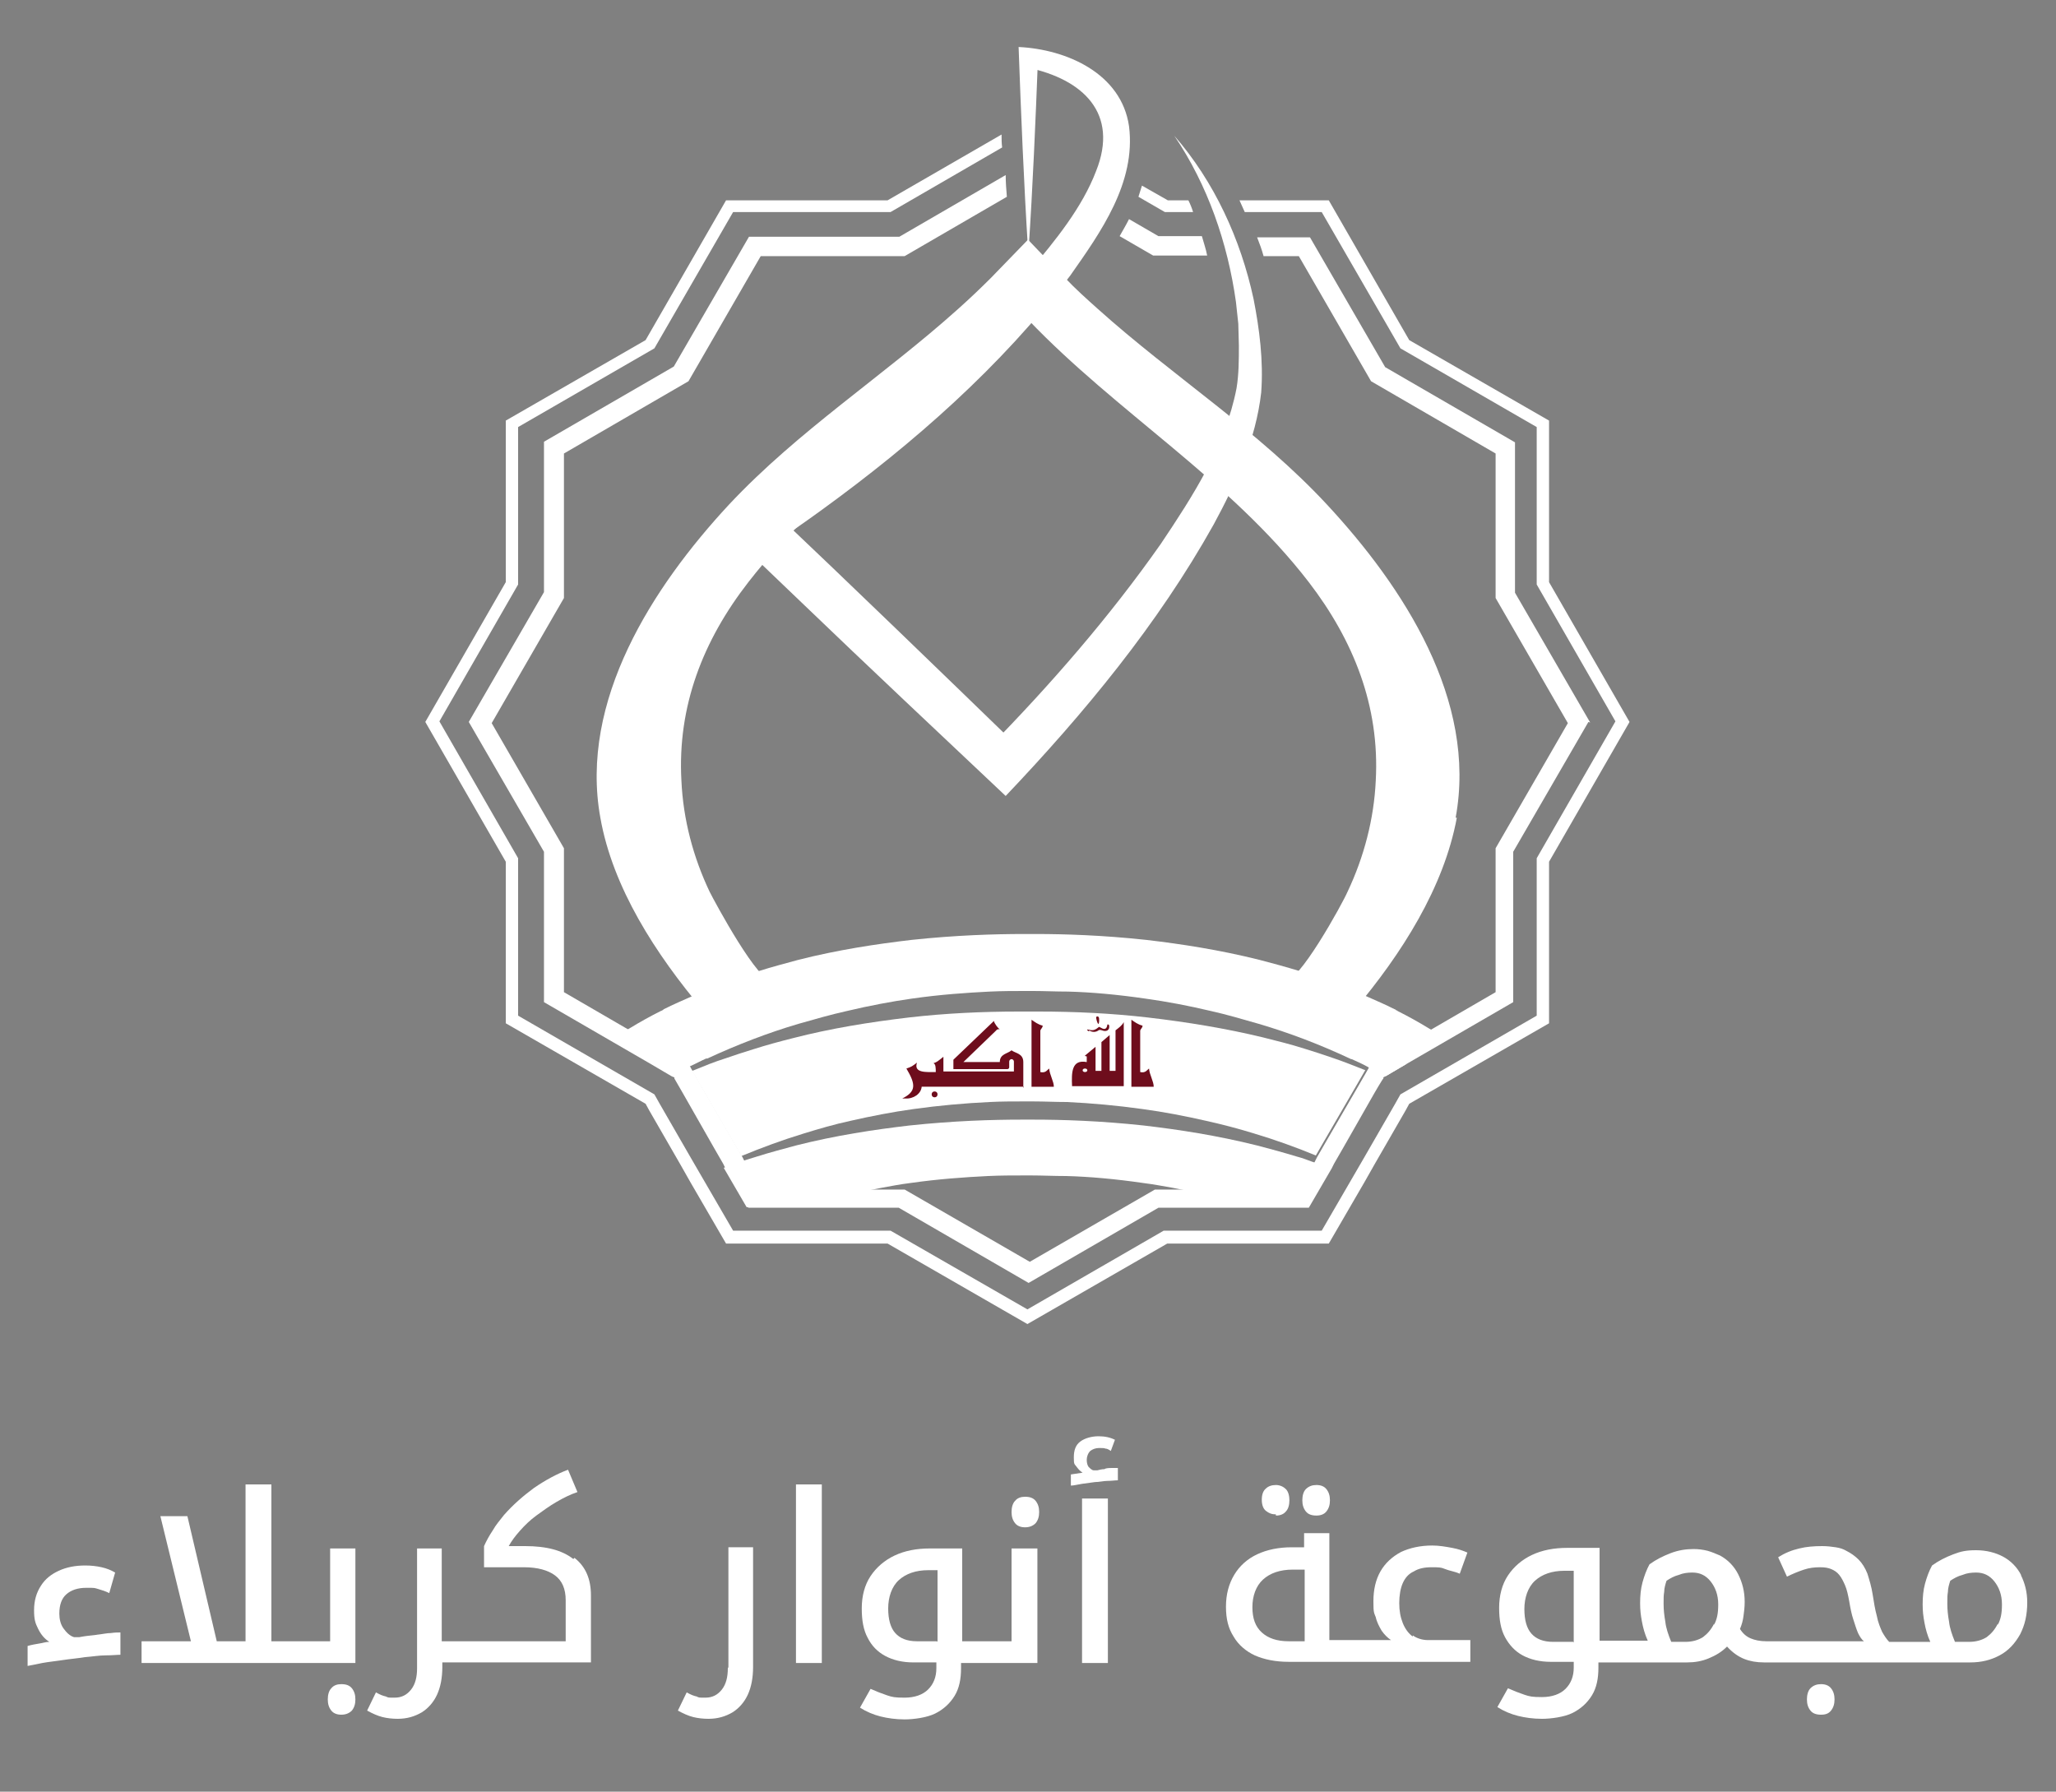 <svg xmlns="http://www.w3.org/2000/svg" id="_11" viewBox="0 0 350 305"><rect x="0" y="0" width="350" height="305" fill="#808080" stroke="none"/><defs><style>.cls-1{fill:#fff;}.cls-2{fill:#6e0d1c;}</style></defs><g><path class="cls-1" d="m16.5,278.3c-.9.1-2,.2-3,.4h-.9c-.7-.2-1.3-.8-1.8-1.5-.5-.7-.7-1.6-.7-2.5,0-1.5.4-2.6,1.2-3.3.8-.7,1.9-1.1,3.4-1.1s1.3,0,2,.2,1.3.4,1.9.7l1-3.5c-.7-.4-1.4-.7-2.3-.9-.9-.2-1.8-.3-2.8-.3-1.7,0-3.2.3-4.5.9-1.3.6-2.3,1.4-3,2.5-.8,1.2-1.2,2.6-1.2,4.2s.2,2.2.7,3.2c.5,1,1.1,1.7,1.9,2.2-.6,0-1.1.2-1.8.3-.6.1-1.2.2-1.9.4v3.4c.6-.1,1.5-.3,2.5-.5,1.1-.2,2.2-.3,3.5-.5,1.3-.2,2.6-.3,3.8-.5,1.3-.1,2.4-.3,3.5-.3,1.1,0,1.9-.1,2.5-.1v-3.8c-.4,0-.9,0-1.6.1-.7,0-1.5.2-2.5.3Z"></path><polygon class="cls-1" points="56.2 279.4 51.4 279.4 51 279.4 46.2 279.4 46.2 252.7 41.8 252.7 41.8 279.4 36.9 279.4 31.9 258.1 27.3 258.1 32.5 279.4 24.1 279.4 24.1 283.1 51 283.1 51.4 283.1 60.5 283.1 60.5 263.6 56.2 263.6 56.2 279.4"></polygon><path class="cls-1" d="m58.1,286.7c-.7,0-1.3.2-1.7.7-.4.4-.6,1.1-.6,1.9s.2,1.4.6,1.9c.4.5,1,.7,1.7.7s1.3-.2,1.8-.7c.4-.5.6-1.1.6-1.9s-.2-1.4-.6-1.9c-.4-.5-1-.7-1.8-.7Z"></path><path class="cls-1" d="m97.6,265.4c-1.9-1.5-4.6-2.2-8.2-2.2h-2.8c.5-.9,1.1-1.7,1.9-2.6.8-.9,1.7-1.8,2.8-2.6,1.1-.8,2.2-1.6,3.4-2.3,1.2-.7,2.4-1.3,3.6-1.7l-1.6-3.8c-1.9.7-3.9,1.8-5.8,3.1-1.9,1.4-3.6,2.9-5.1,4.6-.7.9-1.4,1.7-1.9,2.6-.6.9-1.1,1.8-1.5,2.7v3.6h6.8c2.3,0,4.1.5,5.3,1.4,1.2.9,1.8,2.3,1.8,4.2v7h-21.1v-15.8h-4.2v20.4c0,1.5-.3,2.7-1,3.6-.7.9-1.6,1.4-2.8,1.4s-1.1,0-1.5-.2c-.5-.1-1-.3-1.7-.7l-1.5,3.1c.9.5,1.8.9,2.6,1.1.8.2,1.7.3,2.6.3,1.6,0,2.9-.4,4.1-1.1,1.1-.7,2-1.7,2.6-3,.6-1.3.9-2.9.9-4.7v-.8h25.3v-11.4c0-2.8-.9-4.9-2.8-6.4Z"></path><path class="cls-1" d="m123.9,284c0,1.5-.3,2.7-1,3.6-.7.9-1.6,1.4-2.8,1.4s-1.1,0-1.5-.2c-.5-.1-1-.3-1.7-.7l-1.5,3.1c.9.5,1.8.9,2.6,1.1.8.2,1.7.3,2.6.3,1.6,0,2.9-.4,4.1-1.1,1.1-.7,2-1.7,2.6-3,.6-1.3.9-2.9.9-4.7v-20.4h-4.2v20.4Z"></path><rect class="cls-1" x="135.5" y="252.7" width="4.4" height="30.4"></rect><path class="cls-1" d="m174.5,254.8c-.7,0-1.3.2-1.7.7-.4.4-.6,1.1-.6,1.9s.2,1.4.6,1.9c.4.5,1,.7,1.7.7s1.3-.2,1.8-.7c.4-.5.6-1.1.6-1.9s-.2-1.4-.6-1.9-1-.7-1.8-.7Z"></path><path class="cls-1" d="m172.4,279.4h-8.6v-15.8h-5.5c-2.3,0-4.3.4-6,1.2-1.7.8-3.1,2-4.1,3.5-1,1.5-1.5,3.4-1.5,5.5s.3,3.7,1,5c.7,1.4,1.7,2.4,3,3.1,1.3.7,2.9,1.1,4.8,1.1h3.9v1c0,1.5-.5,2.7-1.4,3.6-.9.9-2.3,1.4-4,1.4s-2.1-.1-3-.4c-.9-.3-1.9-.7-2.8-1.1l-1.8,3.2c1.1.7,2.3,1.2,3.5,1.5,1.2.3,2.6.5,4.1.5s3.8-.3,5.2-1,2.5-1.7,3.3-3c.8-1.3,1.1-2.9,1.1-4.7v-.9h13v-19.5h-4.4v15.8Zm-12.9,0h-3.4c-1.7,0-2.9-.5-3.7-1.4-.8-.9-1.2-2.3-1.2-4.2s.6-3.7,1.8-4.8c1.2-1.1,2.9-1.7,5-1.7h1.6v12.2Z"></path><path class="cls-1" d="m188,250.1c-.4,0-.8.1-1.2.2h-.6c-.3,0-.6-.3-.9-.6-.2-.3-.3-.7-.3-1.2s.2-1.1.6-1.5c.4-.3.9-.5,1.5-.5s.8,0,1.1.1c.3,0,.6.2.9.4l.7-1.9c-.8-.4-1.7-.6-2.8-.6s-2.3.3-3.1.9c-.8.6-1.1,1.5-1.1,2.7s.1,1.1.4,1.5.6.8,1.1,1.1l-2,.3v1.9c.5,0,1.2-.2,1.9-.3.7-.1,1.4-.2,2.2-.3.7,0,1.5-.2,2.1-.2.7,0,1.3-.1,1.8-.1v-2.1c-.2,0-.5,0-.9,0-.4,0-.8,0-1.2.1Z"></path><rect class="cls-1" x="184.2" y="255.1" width="4.4" height="28"></rect><path class="cls-1" d="m224.1,258c.7,0,1.3-.2,1.7-.7.4-.5.6-1.1.6-1.9s-.2-1.4-.6-1.9c-.4-.5-1-.7-1.7-.7s-1.3.2-1.8.7c-.4.4-.6,1.1-.6,1.9s.2,1.4.6,1.9c.4.5,1,.7,1.8.7Z"></path><path class="cls-1" d="m217.2,258c.7,0,1.3-.2,1.7-.7.4-.4.6-1.1.6-1.9s-.2-1.5-.6-1.9-1-.7-1.7-.7-1.3.2-1.7.6c-.5.4-.7,1.1-.7,1.9s.2,1.5.7,1.9c.5.4,1,.6,1.7.6Z"></path><path class="cls-1" d="m240.5,278.6c-.7-.5-1.3-1.3-1.7-2.3-.4-1-.6-2.1-.6-3.4s.2-2.5.6-3.4c.4-.9,1-1.6,1.9-2,.8-.5,1.8-.7,3-.7s1.6,0,2.3.3,1.6.4,2.5.8l1.3-3.6c-.7-.3-1.5-.6-2.6-.8-1.1-.2-2.2-.4-3.4-.4-2,0-3.8.4-5.3,1.1-1.5.8-2.7,1.9-3.5,3.3s-1.2,3.1-1.2,5.1.1,1.9.4,2.7c.2.9.6,1.6,1,2.3.5.7,1,1.2,1.6,1.6h-10.5v-18.2h-4.3v2.4h-2.1c-2.2,0-4.2.4-5.9,1.2-1.7.8-3,2-3.9,3.5-.9,1.5-1.4,3.3-1.4,5.4s.4,3.7,1.3,5.1c.8,1.4,2.1,2.5,3.6,3.2,1.6.7,3.5,1.1,5.8,1.1h30.9v-3.7h-7.2c-1,0-1.9-.3-2.6-.8Zm-18.4.8h-2.7c-2,0-3.5-.5-4.6-1.5-1.1-1-1.6-2.4-1.6-4.3s.6-3.6,1.8-4.7c1.2-1.1,2.9-1.7,5.1-1.7h2v12.2Z"></path><path class="cls-1" d="m310,286.7c-.7,0-1.3.2-1.8.7-.4.4-.6,1.1-.6,1.9s.2,1.4.6,1.9c.4.5,1,.7,1.8.7s1.3-.2,1.7-.7.6-1.1.6-1.9-.2-1.4-.6-1.9c-.4-.5-1-.7-1.7-.7Z"></path><path class="cls-1" d="m344.1,268.2c-.7-1.4-1.8-2.5-3.1-3.2-1.3-.7-2.9-1.1-4.6-1.1s-2.6.2-3.9.7c-1.3.5-2.5,1.1-3.6,1.9-.5.9-.9,2-1.2,3.1s-.4,2.3-.4,3.5.1,2,.3,3.1c.2,1.1.5,2.2,1,3.3h-7c-.4-.4-.8-1-1.2-1.7-.3-.7-.7-1.6-.9-2.7-.3-1.1-.5-2.3-.7-3.6-.2-1.4-.6-2.6-.9-3.6-.4-1-.9-1.8-1.5-2.4-.6-.6-1.3-1.1-2.1-1.5-.5-.3-1.1-.5-1.8-.6-.7-.1-1.4-.2-2.3-.2-1.4,0-2.7.1-3.9.4-1.3.3-2.5.8-3.6,1.5l1.5,3.3c1-.5,2-.9,2.9-1.2.9-.3,1.8-.4,2.7-.4s1.4.1,1.9.3c.5.2,1,.5,1.4,1s.7,1.1,1,1.8c.3.7.5,1.6.7,2.7.2,1.2.4,2.2.7,3.1.3.9.5,1.6.8,2.3.3.6.6,1.1,1,1.4h-16.6c-1.1,0-2-.2-2.7-.5-.7-.3-1.3-.8-1.8-1.6.3-.7.5-1.4.6-2.2.1-.7.2-1.5.2-2.4,0-1.8-.4-3.3-1.1-4.7s-1.8-2.5-3.1-3.2c-.7-.3-1.4-.6-2.1-.8-.8-.2-1.6-.3-2.4-.3-1.3,0-2.6.2-3.9.7-1.3.5-2.5,1.1-3.6,1.9-.5.9-.9,2-1.2,3.1s-.4,2.3-.4,3.5.1,2,.3,3.1c.2,1.1.5,2.2,1,3.3h-8.2v-15.8h-5.5c-2.3,0-4.3.4-6,1.2-1.7.8-3.1,2-4.1,3.5-1,1.5-1.5,3.4-1.5,5.5s.3,3.7,1,5,1.7,2.4,3,3.1c1.3.7,2.9,1.1,4.8,1.1h3.9v1c0,1.5-.5,2.7-1.4,3.6s-2.3,1.4-4,1.4-2.1-.1-3-.4c-.9-.3-1.9-.7-2.8-1.1l-1.8,3.2c1.1.7,2.3,1.2,3.5,1.5,1.2.3,2.6.5,4.1.5s3.8-.3,5.2-1c1.4-.7,2.5-1.7,3.3-3,.8-1.3,1.1-2.9,1.1-4.7v-.9h15.1c1.3,0,2.5-.2,3.7-.7s2.2-1.1,3.1-2c.9,1,1.9,1.7,2.9,2.1,1,.4,2.1.6,3.4.6,0,0,0,0,0,0h35.1c1.9,0,3.5-.4,5-1.2,1.5-.8,2.6-2,3.5-3.6.4-.8.7-1.6.9-2.5.2-.9.3-1.9.3-2.9,0-1.8-.4-3.3-1.1-4.7Zm-76.3,11.3h-3.4c-1.7,0-2.9-.5-3.7-1.4s-1.2-2.3-1.2-4.2.6-3.7,1.8-4.8,2.9-1.7,5-1.7h1.6v12.2Zm24-3.1c-.5,1-1.1,1.7-1.9,2.3-.8.5-1.8.8-3,.8h-2.4c-.5-1.2-.9-2.4-1-3.4-.2-1.1-.3-2.1-.3-3.1s0-1.4.1-2c0-.6.2-1.3.4-1.9.6-.4,1.3-.8,2.1-1,.7-.3,1.5-.4,2.3-.4,1.3,0,2.3.5,3.1,1.5s1.3,2.3,1.3,3.9-.2,2.5-.7,3.5Zm48.3,0c-.5,1-1.1,1.7-1.9,2.3-.8.5-1.8.8-3,.8h-2.4c-.5-1.2-.9-2.4-1-3.4-.2-1.1-.3-2.1-.3-3.1s0-1.4.1-2c0-.6.2-1.3.4-1.9.6-.4,1.3-.8,2.1-1,.7-.3,1.5-.4,2.3-.4,1.3,0,2.3.5,3.1,1.5s1.3,2.3,1.3,3.9-.2,2.5-.7,3.5Z"></path></g><path class="cls-1" d="m248,139.2c-2.2,11.9-9.4,23.2-17.5,32.8-.1,0-.2-.1-.3-.2-3.8-1.9-7.6-3.5-11.5-4.9,2.2.8,9.9-13.2,10.7-15.1,2.8-5.9,4.5-12.4,4.8-18.9.7-12.7-3.8-23.9-11.4-33.8-13.4-17.4-32.7-28.9-47.7-44.6-15.1,15.7-34.3,27.3-47.7,44.6-7.7,9.9-12.1,21.1-11.4,33.8.3,6.6,2,13,4.8,18.9.9,1.8,8.5,15.9,10.7,15.1-3.9,1.4-7.7,3-11.5,4.9-.1,0-.2.1-.3.2-8.1-9.6-15.4-20.9-17.5-32.8-3.6-19.9,8.9-39.3,21.9-53.3,11.8-12.6,26.3-21.9,39-33.3,1.9-1.7,3.8-3.5,5.6-5.3h0c2.1-2.2,4.2-4.3,6.3-6.5,2.1,2.2,4.2,4.4,6.3,6.5h0c1.8,1.9,3.7,3.6,5.6,5.3,12.7,11.4,27.3,20.7,39,33.3,13,14,25.6,33.3,21.9,53.3Z"></path><path class="cls-1" d="m243.9,175.6l-4.6,5.6h0l-3.4,2c-.8-.5-1.7-.9-2.5-1.3-.2,0-.4-.2-.6-.3-.9-.5-1.8-.9-2.7-1.3,0,0,0,0-.1,0-5.3-2.5-10.6-4.5-15.7-6-2.8-.8-5.5-1.6-8.2-2.2-3.8-.9-7.5-1.6-11.1-2.1-4.8-.7-9.3-1.1-13.2-1.2-2.1,0-4.1-.1-5.9-.1s-.5,0-.8,0h0c-.2,0-.4,0-.6,0-1.8,0-3.9,0-6,.1-4,.2-8.4.5-13.3,1.2-3.5.5-7.2,1.2-11,2.1-2.7.6-5.5,1.4-8.3,2.2-5.1,1.5-10.3,3.5-15.5,5.9,0,0-.1,0-.2,0-.9.4-1.8.9-2.7,1.3-.2,0-.4.2-.6.3-.8.4-1.7.9-2.5,1.3l-3.4-2-4.6-5.6c.2-.1.5-.3.7-.4,1.8-1.1,3.6-2.1,5.4-3,0,0,.1,0,.2-.1.1,0,.2-.1.3-.2,1.6-.8,3.2-1.5,4.8-2.2h0c2.2-1,4.5-1.9,6.7-2.7,1.6-.6,3.2-1.1,4.7-1.6,2.2-.7,4.5-1.3,6.7-1.9,6.7-1.7,13.3-2.7,19.3-3.4,7.5-.8,14.1-1,19.1-1,.3,0,.6,0,.9,0,.4,0,.7,0,1.1,0,4.9,0,11.4.2,18.8,1,6,.7,12.5,1.7,19.3,3.4,2.3.6,4.5,1.2,6.8,1.9,1.6.5,3.2,1,4.7,1.6,2.3.8,4.5,1.7,6.7,2.7h0c1.6.7,3.2,1.4,4.8,2.2.1,0,.2.1.3.2,0,0,.2,0,.2.1,1.8.9,3.6,1.9,5.4,3,.2.1.5.3.7.4Z"></path><path class="cls-1" d="m226.5,198.8l-3.9,6.7h-9.3c-2.5-.8-5-1.4-7.5-2-2.1-.5-4.2-.9-6.2-1.3-1.7-.3-3.3-.6-4.9-.8-4.8-.7-9.3-1.1-13.2-1.2-2.1,0-4.1-.1-5.9-.1s-.5,0-.8,0h0c-.2,0-.4,0-.6,0-1.8,0-3.9,0-6,.1-4,.2-8.4.5-13.3,1.2-1.6.2-3.2.5-4.8.8-2,.4-4.1.8-6.2,1.3-2.4.6-4.9,1.2-7.5,2h-9.3l-3.9-6.7c.3-.1.6-.2.8-.3.8-.3,1.5-.5,2.3-.8.8-.3,1.6-.5,2.5-.8,2.2-.7,4.5-1.3,6.7-1.9,6.7-1.7,13.3-2.7,19.3-3.4,7.5-.8,14.1-1,19.1-1,.3,0,.6,0,.9,0,.4,0,.7,0,1.1,0,4.9,0,11.4.2,18.8,1,6,.7,12.5,1.7,19.3,3.4,2.3.6,4.5,1.2,6.8,1.9.8.2,1.6.5,2.4.8.8.3,1.5.5,2.3.8.3,0,.6.2.8.3Z"></path><path class="cls-1" d="m175,42.4c-.7-11-1.2-23.3-1.6-34.4,8.2.4,17.5,4.5,18.8,13.5,1.2,9.6-4.8,18-10,25.4-11.8,15.5-26.6,28.5-42.3,39.9-2.9,2.1-6,4.3-9,6.2,0,0,.6-6.1.6-6.1,13.3,12.6,28.9,27.7,42,40.4h-5.2c10.5-10.7,20.6-22.3,29.3-34.7,5.5-8.2,11-16.7,12.9-26.5.4-2.4.4-4.9.4-7.3,0,0-.1-3.7-.1-3.7l-.4-3.7c-1.4-10-4.8-19.9-10.5-28.3,6.8,7.8,11.3,17.6,13.5,27.8,1,5.1,1.7,10.5,1.3,15.9-.9,8-4.3,15.5-8.1,22.5-9.5,17-22,32.1-35.4,46.2-10.5-9.9-24-22.6-34.4-32.6-2.5-2.4-11.7-11.2-14.1-13.5,0,0,4.2-2.7,4.2-2.7,7.8-5,15.6-10.7,22.9-16.5,9.1-7.3,17.9-15.2,25.5-24.1,4.3-5.1,8.9-10.7,11.3-17,3.9-9.8-2.2-15.6-11.7-17.6,0,0,1.8-1.6,1.8-1.6-.4,10.4-.9,22.2-1.6,32.6h0Z"></path><path class="cls-1" d="m205.5,43.5h-9.2l-5.7-3.3c.5-.9,1.1-1.9,1.6-2.9l5,2.9h7.4c.3,1.1.7,2.2.9,3.3Z"></path><path class="cls-1" d="m270.4,122.9l-12.8,22.1v25.6l-18.3,10.6h0l-3.4,2-.4.2v.2c-.1,0-1.6,2.6-1.6,2.6l-5.3,9.3-1.5,2.6-.4.8-3.9,6.7h-25.6l-22.1,12.8-22.1-12.8h-25.6l-3.9-6.7-.4-.8-1.5-2.6-5.3-9.3-1.5-2.6v-.2c-.1,0-.5-.2-.5-.2l-3.4-2-18.3-10.6v-25.6l-12.8-22.1,12.8-22.1v-25.6l22.1-12.8,12.8-22.1h25.6l18.1-10.5c0,1.2.1,2.5.2,3.7l-17.4,10.1h-24.5l-12.3,21.3-21.2,12.3v24.6l-12.3,21.3,12.3,21.3v24.5l11.2,6.5,10.1,5.8.3.6.4.7,1.5,2.6,5.4,9.3,1.5,2.6.5,1,2.6,4.5h24.5l21.3,12.3,21.3-12.3h24.5l2.6-4.5.5-1,1.5-2.6,5.4-9.3,1.5-2.6.4-.7.3-.6,10.1-5.8,11.2-6.5v-24.5l12.3-21.3-12.3-21.3v-24.6l-21.2-12.3-12.3-21.3h-6c-.3-1.1-.7-2.2-1.1-3.2h9l12.8,22.1,22.1,12.8v25.6l12.8,22.1Z"></path><path class="cls-1" d="m203.1,36.1h-4.8l-4.5-2.6c.2-.6.4-1.3.6-1.9l4.4,2.5h3.5c.3.6.6,1.3.8,2Z"></path><path class="cls-1" d="m277.4,122.9l-13.7,23.8v27.5l-23.8,13.7-.6,1.1-5.3,9.2-1.7,3-5.4,9.3-.7,1.2h-27.5l-23.8,13.7-23.8-13.7h-27.5l-.7-1.2-5.4-9.3-1.7-3-5.3-9.2-.6-1.1-23.8-13.7v-27.5l-13.7-23.8,13.7-23.8v-27.5l23.8-13.7,13.7-23.8h27.5l19.4-11.2c0,.7,0,1.5.1,2.2l-19,11h-26.8l-13.4,23.2-23.2,13.4v26.8l-13.4,23.3,13.4,23.3v26.8l23.2,13.4.9,1.6,5.3,9.2,1.8,3.1,5.4,9.3h0s26.8,0,26.8,0l23.3,13.4,23.2-13.4h26.9s5.4-9.3,5.4-9.3l1.8-3.1,5.3-9.2.9-1.6,23.2-13.4v-26.8l13.4-23.3-13.4-23.3v-26.8l-23.2-13.4-13.4-23.2h-13.1c-.3-.7-.6-1.3-.9-2h15.2l13.7,23.8,23.8,13.7v27.5l13.7,23.8Z"></path><path class="cls-1" d="m232.4,182.2l-1.5,2.6-5.4,9.3-1.5,2.6c-3.4-1.4-7-2.7-10.7-3.8-2.6-.8-5.3-1.5-8-2.1-3.5-.8-7.1-1.5-10.8-2-4.3-.6-8.6-1-12.9-1.2-1.9,0-3.8-.1-5.7-.1h0c-.2,0-.4,0-.7,0h-.2c-.2,0-.3,0-.5,0h-.5c-1.7,0-3.5,0-5.5.1-4.3.2-8.7.6-13,1.2-3.6.5-7.2,1.2-10.7,2-2.8.6-5.5,1.4-8.1,2.2-3.6,1.1-7.1,2.4-10.5,3.8l-1.5-2.6-5.4-9.3-1.5-2.6c.1,0,.2-.1.3-.1,1.7-.7,3.4-1.4,5.3-2,1.7-.6,3.3-1.1,4.9-1.6,2.2-.7,4.4-1.3,6.8-1.9,6.2-1.6,12.9-2.7,19.7-3.5,6.1-.7,12.4-1,18.6-1h.8s2.6,0,2.6,0c6.2,0,12.4.3,18.5,1,6.9.8,13.5,1.9,19.7,3.4,2.4.6,4.8,1.2,7,1.9,1.6.5,3.2,1,4.9,1.6,1.8.6,3.5,1.3,5.3,2,.1,0,.2.1.3.1Z"></path><path class="cls-2" d="m174.3,185h-17.4c-.1,1.2-1.4,2.1-2.8,2-.2,0-.3,0-.5,0,2.4-1.2,2.3-2.4.7-5.1.9-.3,1-.4,1.8-1-.6,1.8,1.6,1.6,3.2,1.6,0-.6,0-1.4-.4-1.5.6-.2.7-.3,1.7-1.1v2.5h12v-1.7c0-.2-.2-.4-.4-.4s-.4.2-.4.4v1c0,.1-.1.3-.3.3h-9.2v-1.6l6.9-6.6c0,.3.7,1.3,1,1.4-.2,0-.5,0-.6.2l-5.6,5.4h6.2c0-1.4,1.3-1.4,2-2,.6.5,2,.5,2,2v4.4Zm1.3,0v-11.4c.6.4,1.1.8,1.9,1,0,.4-.4.6-.4.9v7c.9.2,1.1-.3,1.5-.6.1,1.1.8,2.2.8,3.1h-3.8Zm11.9-7.6l1.4-1.2v6.1h1v-6.9c.5-.4,1.1-.8,1.4-1.4v10.9h-8.8c-.1-2.3-.1-4.6,2.5-4.1v-.9c0-.2-.3,0-.3-.2l1.8-1.5v4.1h1v-4.9Zm-.5-3.1c-.2,0-.4-.9-.4-1.1,0-.2.3-.2.4-.1.2.2.1,1.2,0,1.2Zm-1.6,1.3c-.5-.3-.4-.4,0-.3.7.2,1.1,0,1.7-.5l.4.2c.5.3.9.2,1-.5,0-.2.2-.1.3,0,.2.9-.5,1.2-1.2.9-.4-.1-.4-.1-.6,0-.4.3-1,.4-1.6,0Zm7.2,9.4v-11.4c.6.4,1.1.8,1.9,1,0,.4-.4.6-.4.9v7c.9.2,1.1-.3,1.5-.6.1,1.1.8,2.2.8,3.1h-3.8Zm-34,1.3c0-.3.2-.5.5-.5s.5.2.5.5-.2.5-.5.5-.5-.2-.5-.5Zm25.7-4.1c0,.2.2.3.4.3s.4-.1.4-.3-.2-.3-.4-.3-.4.1-.4.3Z"></path></svg>